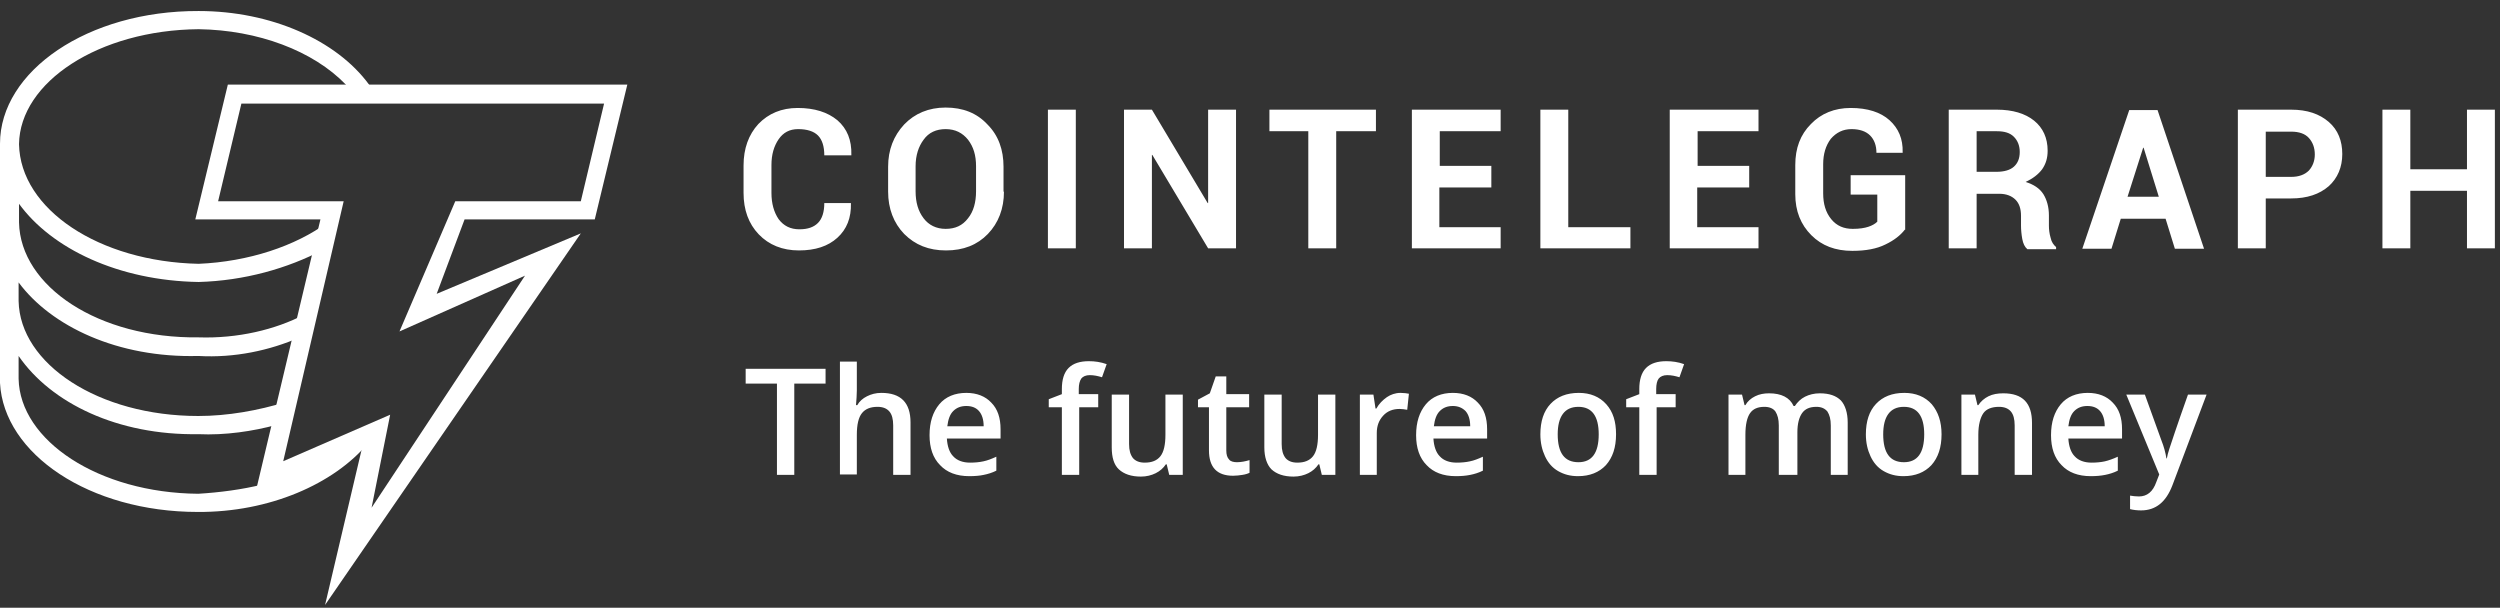<svg width="181" height="44" viewBox="0 0 181 44" fill="none" xmlns="http://www.w3.org/2000/svg">
<rect x="0" y="0" width="181" height="44" fill="#333333" stroke="none"/>
<path d="M26.657 32.076L19.006 35.412V35.076C17.537 35.443 15.884 35.657 14.354 35.749C7.131 35.688 1.438 31.893 1.347 27.424V25.772C3.703 29.2 8.539 31.526 14.354 31.434C16.312 31.526 18.332 31.219 20.016 30.76L20.689 29.108C18.7 29.72 16.496 30.118 14.354 30.118C7.131 30.118 1.438 26.353 1.347 21.793V20.447C3.703 23.629 8.539 25.925 14.354 25.772C16.986 25.925 19.526 25.374 21.699 24.425L22.035 22.773C19.924 23.874 17.2 24.517 14.384 24.425C7.162 24.517 1.469 20.753 1.377 16.101V14.754C3.734 17.998 8.569 20.324 14.384 20.416C17.69 20.324 20.811 19.437 23.382 18.09L23.719 16.101C21.393 17.814 17.996 18.947 14.384 19.1C7.162 18.947 1.469 15.152 1.377 10.439C1.438 5.94 7.162 2.175 14.384 2.114C18.669 2.175 22.678 3.675 25.035 6.123L25.28 6.521H26.963L26.718 6.123C24.361 2.91 19.618 0.798 14.384 0.798C6.366 0.768 0 5.144 0 10.408V10.745V27.73C0.275 32.872 6.488 37.065 14.323 37.065C19.495 37.096 24.178 35.045 26.657 32.076Z" fill="white"/>
<path d="M23.535 43.798L26.229 32.352L18.485 35.718L23.199 15.886H14.14L16.496 6.124H45.418L43.061 15.886H33.635L31.615 21.273L42.051 16.896L23.535 43.798ZM28.248 30.026L26.902 36.759L38.011 19.957L28.922 23.997L32.962 14.57H42.051L43.735 7.501H17.476L15.792 14.57H24.882L20.506 33.392L28.248 30.026Z" fill="white"/>
<path d="M61.607 14.704C61.638 15.775 61.301 16.601 60.627 17.213C59.954 17.825 59.036 18.131 57.843 18.131C56.649 18.131 55.669 17.733 54.935 16.968C54.2 16.203 53.833 15.193 53.833 13.969V11.98C53.833 10.755 54.2 9.746 54.904 8.98C55.639 8.215 56.588 7.817 57.751 7.817C58.975 7.817 59.924 8.124 60.627 8.705C61.331 9.317 61.668 10.143 61.638 11.215V11.245H59.679C59.679 10.602 59.526 10.113 59.22 9.807C58.914 9.501 58.424 9.348 57.781 9.348C57.169 9.348 56.71 9.593 56.373 10.082C56.037 10.572 55.853 11.184 55.853 11.949V13.969C55.853 14.734 56.037 15.377 56.373 15.867C56.741 16.356 57.23 16.601 57.873 16.601C58.485 16.601 58.914 16.448 59.22 16.142C59.526 15.836 59.679 15.346 59.679 14.704H61.607ZM72.686 13.877C72.686 15.101 72.288 16.142 71.523 16.938C70.758 17.733 69.748 18.131 68.493 18.131C67.238 18.131 66.259 17.733 65.463 16.938C64.698 16.142 64.3 15.101 64.3 13.877V12.072C64.3 10.847 64.698 9.837 65.463 9.011C66.228 8.215 67.238 7.787 68.462 7.787C69.717 7.787 70.727 8.185 71.492 9.011C72.288 9.807 72.655 10.847 72.655 12.072V13.877H72.686ZM70.666 12.041C70.666 11.245 70.482 10.633 70.084 10.113C69.687 9.623 69.166 9.348 68.462 9.348C67.789 9.348 67.238 9.593 66.871 10.113C66.504 10.602 66.289 11.245 66.289 12.041V13.847C66.289 14.642 66.473 15.285 66.871 15.805C67.238 16.295 67.789 16.57 68.462 16.57C69.166 16.57 69.687 16.326 70.084 15.805C70.482 15.316 70.666 14.642 70.666 13.847V12.041ZM77.889 17.978H75.869V7.94H77.889V17.978ZM89.488 17.978H87.468L83.428 11.215H83.398V17.978H81.378V7.94H83.398L87.437 14.704H87.468V7.94H89.488V17.978ZM99.618 9.501H96.741V17.978H94.721V9.501H91.906V7.94H99.618V9.501ZM107.943 13.571H104.209V16.448H108.647V17.978H102.22V7.94H108.647V9.501H104.239V12.01H107.973V13.571H107.943ZM113.543 16.448H118.042V17.978H111.523V7.94H113.543V16.448ZM126.612 13.571H122.878V16.448H127.316V17.978H120.889V7.94H127.316V9.501H122.908V12.01H126.642V13.571H126.612ZM137.905 16.632C137.599 17.029 137.14 17.397 136.497 17.703C135.885 18.009 135.089 18.162 134.11 18.162C132.886 18.162 131.906 17.795 131.141 17.029C130.376 16.264 129.978 15.285 129.978 14.061V11.949C129.978 10.725 130.345 9.746 131.111 8.98C131.845 8.215 132.824 7.817 133.987 7.817C135.212 7.817 136.16 8.124 136.803 8.705C137.446 9.287 137.782 10.052 137.752 11.031V11.062H135.854C135.854 10.541 135.701 10.113 135.395 9.807C135.089 9.501 134.63 9.348 134.049 9.348C133.437 9.348 132.947 9.593 132.549 10.052C132.182 10.541 131.998 11.153 131.998 11.888V14C131.998 14.765 132.182 15.377 132.58 15.867C132.977 16.356 133.498 16.57 134.14 16.57C134.63 16.57 134.997 16.509 135.273 16.417C135.548 16.326 135.763 16.203 135.916 16.05V14.091H133.987V12.684H137.935V16.632H137.905ZM143.108 13.969V17.978H141.088V7.94H144.577C145.709 7.94 146.627 8.215 147.27 8.736C147.913 9.256 148.249 9.99 148.249 10.909C148.249 11.429 148.127 11.857 147.851 12.255C147.576 12.622 147.178 12.928 146.658 13.173C147.239 13.357 147.668 13.632 147.943 14.061C148.188 14.459 148.341 14.979 148.341 15.591V16.326C148.341 16.601 148.372 16.907 148.464 17.213C148.525 17.519 148.678 17.733 148.861 17.887V18.04H146.78C146.597 17.887 146.474 17.642 146.413 17.305C146.352 16.968 146.321 16.632 146.321 16.326V15.622C146.321 15.132 146.199 14.734 145.923 14.459C145.648 14.183 145.25 14.03 144.76 14.03H143.108V13.969ZM143.108 12.439H144.546C145.097 12.439 145.525 12.316 145.801 12.072C146.076 11.827 146.229 11.49 146.229 11C146.229 10.541 146.076 10.174 145.801 9.899C145.525 9.623 145.128 9.501 144.577 9.501H143.108V12.439ZM156.788 15.836H153.544L152.871 18.009H150.759L154.156 7.971H156.207L159.573 18.009H157.461L156.788 15.836ZM154.034 14.245H156.298L155.197 10.694H155.166L154.034 14.245ZM164.041 14.336V17.978H162.021V7.94H165.878C167.041 7.94 167.928 8.246 168.602 8.827C169.275 9.409 169.581 10.205 169.581 11.153C169.581 12.102 169.244 12.898 168.602 13.479C167.928 14.061 167.041 14.367 165.878 14.367H164.041V14.336ZM164.041 12.806H165.878C166.429 12.806 166.857 12.653 167.163 12.347C167.439 12.041 167.592 11.643 167.592 11.184C167.592 10.694 167.439 10.296 167.163 9.99C166.888 9.684 166.459 9.531 165.878 9.531H164.041V12.806ZM180.629 17.978H178.609V13.816H174.508V17.978H172.488V7.94H174.508V12.255H178.609V7.94H180.629V17.978Z" fill="white"/>
<path d="M57.506 34.382H56.251V27.772H53.986V26.701H59.771V27.772H57.506V34.382ZM65.922 34.382H64.667V30.802C64.667 30.343 64.576 30.006 64.392 29.792C64.208 29.578 63.933 29.455 63.535 29.455C63.015 29.455 62.648 29.608 62.403 29.914C62.158 30.22 62.035 30.74 62.035 31.475V34.352H60.811V26.18H62.035V28.262C62.035 28.598 62.005 28.935 61.974 29.333H62.066C62.219 29.057 62.464 28.843 62.77 28.69C63.076 28.537 63.413 28.445 63.81 28.445C65.218 28.445 65.922 29.149 65.922 30.587V34.382ZM70.176 34.474C69.258 34.474 68.554 34.199 68.065 33.678C67.544 33.158 67.299 32.424 67.299 31.506C67.299 30.557 67.544 29.822 68.003 29.271C68.462 28.721 69.136 28.445 69.962 28.445C70.727 28.445 71.339 28.69 71.768 29.149C72.227 29.608 72.441 30.251 72.441 31.077V31.75H68.554C68.585 32.301 68.738 32.76 69.013 33.036C69.289 33.342 69.717 33.495 70.237 33.495C70.574 33.495 70.911 33.464 71.186 33.403C71.492 33.342 71.798 33.219 72.135 33.066V34.076C71.829 34.229 71.523 34.321 71.217 34.382C70.941 34.444 70.574 34.474 70.176 34.474ZM69.962 29.394C69.564 29.394 69.258 29.516 69.013 29.761C68.769 30.006 68.646 30.373 68.585 30.863H71.217C71.217 30.373 71.094 30.006 70.88 29.761C70.666 29.516 70.36 29.394 69.962 29.394ZM79.541 29.486H78.134V34.382H76.879V29.486H75.93V28.904L76.879 28.537V28.17C76.879 27.496 77.032 26.976 77.368 26.639C77.705 26.303 78.195 26.15 78.838 26.15C79.266 26.15 79.694 26.211 80.123 26.364L79.786 27.313C79.48 27.221 79.205 27.16 78.899 27.16C78.623 27.16 78.409 27.252 78.287 27.404C78.164 27.588 78.103 27.833 78.103 28.17V28.537H79.511V29.486H79.541ZM84.652 34.382L84.469 33.617H84.408C84.224 33.893 83.979 34.107 83.673 34.26C83.367 34.413 83 34.505 82.602 34.505C81.898 34.505 81.378 34.321 81.01 33.985C80.643 33.648 80.49 33.097 80.49 32.393V28.567H81.745V32.148C81.745 32.607 81.837 32.913 82.02 33.158C82.204 33.373 82.48 33.495 82.877 33.495C83.398 33.495 83.765 33.342 84.01 33.036C84.255 32.73 84.377 32.209 84.377 31.475V28.567H85.632V34.382H84.652ZM89.549 33.464C89.855 33.464 90.161 33.403 90.467 33.311V34.229C90.345 34.291 90.161 34.352 89.947 34.382C89.733 34.413 89.519 34.444 89.274 34.444C88.111 34.444 87.529 33.831 87.529 32.607V29.486H86.734V28.935L87.591 28.476L88.019 27.252H88.784V28.537H90.437V29.486H88.784V32.607C88.784 32.913 88.845 33.128 88.998 33.281C89.09 33.403 89.304 33.464 89.549 33.464ZM95.701 34.382L95.517 33.617H95.456C95.272 33.893 95.028 34.107 94.721 34.26C94.415 34.413 94.048 34.505 93.65 34.505C92.946 34.505 92.426 34.321 92.059 33.985C91.722 33.648 91.538 33.097 91.538 32.393V28.567H92.793V32.148C92.793 32.607 92.885 32.913 93.069 33.158C93.252 33.373 93.528 33.495 93.926 33.495C94.446 33.495 94.813 33.342 95.058 33.036C95.303 32.73 95.425 32.209 95.425 31.475V28.567H96.68V34.382H95.701ZM101.393 28.445C101.638 28.445 101.852 28.476 102.005 28.506L101.883 29.669C101.699 29.639 101.516 29.608 101.332 29.608C100.842 29.608 100.445 29.761 100.138 30.098C99.832 30.434 99.679 30.832 99.679 31.352V34.382H98.455V28.567H99.435L99.588 29.578H99.649C99.832 29.241 100.108 28.965 100.414 28.751C100.689 28.567 101.026 28.445 101.393 28.445ZM105.403 34.474C104.484 34.474 103.78 34.199 103.291 33.678C102.771 33.158 102.526 32.424 102.526 31.506C102.526 30.557 102.771 29.822 103.23 29.271C103.689 28.721 104.362 28.445 105.188 28.445C105.953 28.445 106.566 28.69 106.994 29.149C107.453 29.608 107.667 30.251 107.667 31.077V31.75H103.78C103.811 32.301 103.964 32.76 104.24 33.036C104.515 33.342 104.943 33.495 105.464 33.495C105.8 33.495 106.137 33.464 106.412 33.403C106.719 33.342 107.025 33.219 107.361 33.066V34.076C107.055 34.229 106.749 34.321 106.443 34.382C106.137 34.444 105.8 34.474 105.403 34.474ZM105.188 29.394C104.79 29.394 104.484 29.516 104.24 29.761C103.995 30.006 103.872 30.373 103.811 30.863H106.443C106.443 30.373 106.321 30.006 106.106 29.761C105.862 29.516 105.556 29.394 105.188 29.394ZM117.002 31.444C117.002 32.393 116.757 33.128 116.267 33.678C115.778 34.199 115.104 34.474 114.247 34.474C113.696 34.474 113.237 34.352 112.809 34.107C112.38 33.862 112.074 33.495 111.86 33.036C111.646 32.577 111.523 32.056 111.523 31.444C111.523 30.496 111.768 29.761 112.258 29.241C112.748 28.721 113.421 28.445 114.309 28.445C115.135 28.445 115.808 28.721 116.298 29.271C116.788 29.822 117.002 30.526 117.002 31.444ZM112.778 31.444C112.778 32.791 113.268 33.464 114.278 33.464C115.257 33.464 115.747 32.791 115.747 31.444C115.747 30.128 115.257 29.455 114.278 29.455C113.758 29.455 113.39 29.639 113.146 29.975C112.901 30.312 112.778 30.802 112.778 31.444ZM121.348 29.486H119.94V34.382H118.685V29.486H117.736V28.904L118.685 28.537V28.17C118.685 27.496 118.838 26.976 119.175 26.639C119.511 26.303 120.001 26.15 120.644 26.15C121.072 26.15 121.501 26.211 121.929 26.364L121.593 27.313C121.286 27.221 121.011 27.16 120.705 27.16C120.43 27.16 120.215 27.252 120.093 27.404C119.97 27.558 119.909 27.833 119.909 28.17V28.537H121.317V29.486H121.348ZM130.039 34.382H128.785V30.802C128.785 30.343 128.693 30.037 128.54 29.792C128.387 29.578 128.111 29.455 127.744 29.455C127.254 29.455 126.918 29.608 126.704 29.914C126.489 30.22 126.367 30.74 126.367 31.475V34.382H125.143V28.567H126.122L126.306 29.333H126.367C126.52 29.057 126.765 28.843 127.071 28.69C127.377 28.537 127.713 28.476 128.081 28.476C128.968 28.476 129.58 28.782 129.856 29.394H129.948C130.131 29.118 130.376 28.874 130.682 28.721C130.988 28.567 131.355 28.476 131.753 28.476C132.457 28.476 132.947 28.659 133.284 28.996C133.59 29.333 133.773 29.884 133.773 30.587V34.382H132.549V30.802C132.549 30.343 132.457 30.037 132.304 29.792C132.121 29.578 131.876 29.455 131.508 29.455C131.019 29.455 130.682 29.608 130.468 29.914C130.254 30.22 130.131 30.679 130.131 31.291V34.382H130.039ZM140.568 31.444C140.568 32.393 140.323 33.128 139.833 33.678C139.343 34.199 138.67 34.474 137.813 34.474C137.262 34.474 136.803 34.352 136.375 34.107C135.946 33.862 135.64 33.495 135.426 33.036C135.212 32.577 135.089 32.056 135.089 31.444C135.089 30.496 135.334 29.761 135.824 29.241C136.313 28.721 136.987 28.445 137.874 28.445C138.701 28.445 139.374 28.721 139.864 29.271C140.323 29.822 140.568 30.526 140.568 31.444ZM136.344 31.444C136.344 32.791 136.834 33.464 137.844 33.464C138.823 33.464 139.313 32.791 139.313 31.444C139.313 30.128 138.823 29.455 137.844 29.455C137.323 29.455 136.956 29.639 136.711 29.975C136.466 30.312 136.344 30.802 136.344 31.444ZM147.117 34.382H145.862V30.802C145.862 30.343 145.77 30.006 145.587 29.792C145.403 29.578 145.128 29.455 144.73 29.455C144.21 29.455 143.812 29.608 143.597 29.914C143.383 30.22 143.23 30.74 143.23 31.475V34.382H142.006V28.567H142.985L143.169 29.333H143.23C143.414 29.057 143.659 28.843 143.965 28.69C144.271 28.537 144.638 28.476 145.036 28.476C146.444 28.476 147.117 29.18 147.117 30.618V34.382ZM151.371 34.474C150.453 34.474 149.749 34.199 149.259 33.678C148.739 33.158 148.494 32.424 148.494 31.506C148.494 30.557 148.739 29.822 149.198 29.271C149.657 28.721 150.33 28.445 151.157 28.445C151.922 28.445 152.534 28.69 152.963 29.149C153.422 29.608 153.636 30.251 153.636 31.077V31.75H149.749C149.78 32.301 149.933 32.76 150.208 33.036C150.484 33.342 150.912 33.495 151.432 33.495C151.769 33.495 152.106 33.464 152.381 33.403C152.656 33.342 152.993 33.219 153.33 33.066V34.076C153.024 34.229 152.718 34.321 152.412 34.382C152.106 34.444 151.769 34.474 151.371 34.474ZM151.126 29.394C150.728 29.394 150.422 29.516 150.177 29.761C149.933 30.006 149.81 30.373 149.749 30.863H152.381C152.381 30.373 152.259 30.006 152.044 29.761C151.83 29.516 151.524 29.394 151.126 29.394ZM153.942 28.567H155.288L156.482 31.873C156.666 32.332 156.788 32.791 156.849 33.189H156.88C156.911 33.005 156.972 32.76 157.064 32.485C157.155 32.209 157.584 30.893 158.41 28.567H159.757L157.278 35.148C156.819 36.341 156.084 36.953 155.013 36.953C154.738 36.953 154.462 36.923 154.217 36.861V35.882C154.401 35.913 154.615 35.943 154.86 35.943C155.441 35.943 155.87 35.607 156.115 34.903L156.329 34.352L153.942 28.567Z" fill="white"/>
</svg>
